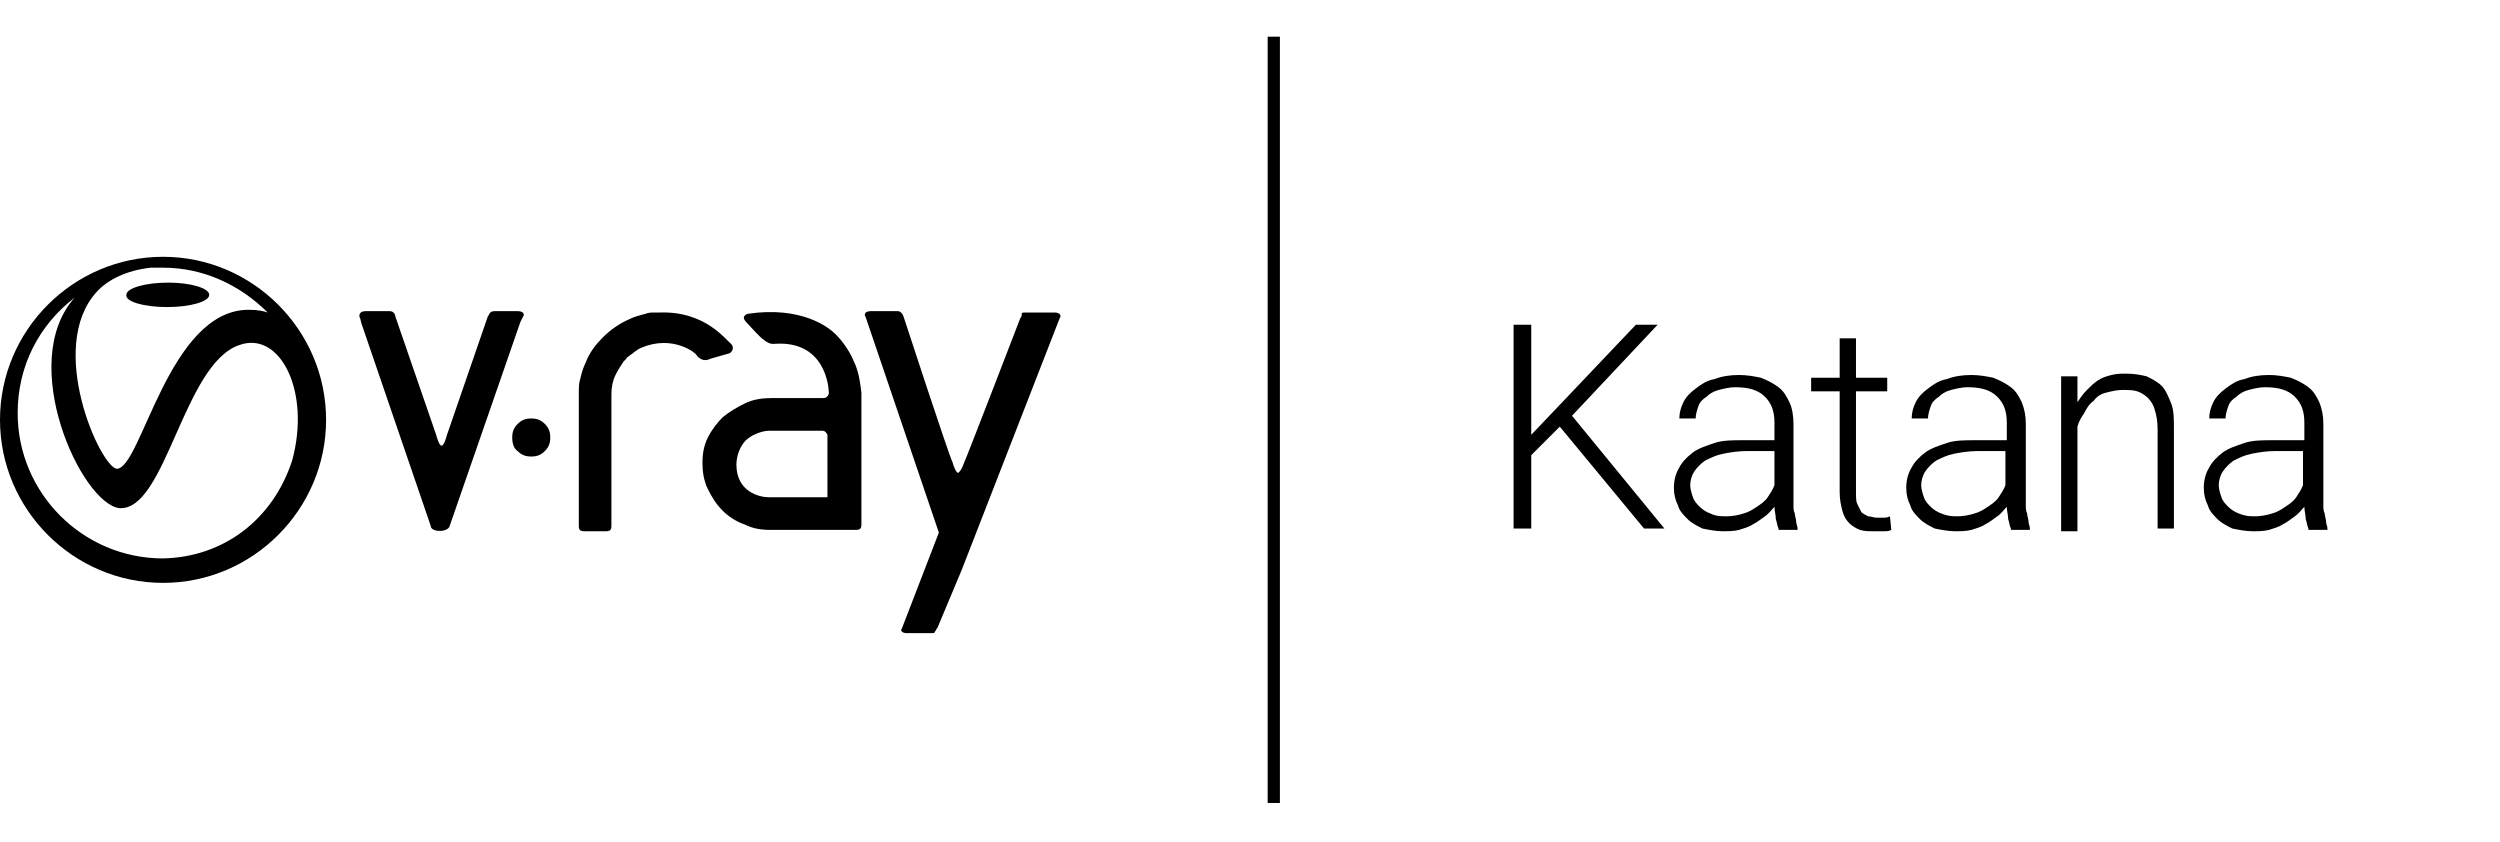 <?xml version="1.0" encoding="utf-8"?>
<!-- Generator: Adobe Illustrator 21.0.1, SVG Export Plug-In . SVG Version: 6.00 Build 0)  -->
<svg version="1.1" id="Layer_1" xmlns="http://www.w3.org/2000/svg" xmlns:xlink="http://www.w3.org/1999/xlink" x="0px" y="0px"
	 width="184px" height="62px" viewBox="0 0 184 62" style="enable-background:new 0 0 184 62;" xml:space="preserve">
<g>
	<g>
		<rect x="93.3" y="2.7" width="0.9" height="56.4"/>
		<g>
			<path d="M26.6,23.8l-0.1-0.4c-0.1-0.1-0.1-0.5,0.4-0.5h0.7h1.1c0.3,0,0.4,0.3,0.4,0.4l3,8.7c0,0,0.2,0.8,0.4,0.8
				c0.2,0,0.4-0.8,0.4-0.8l3-8.7c0.1-0.1,0.1-0.4,0.5-0.4h1.7c0.5,0,0.5,0.3,0.4,0.4l-0.2,0.4l-5.2,15c-0.1,0.5-1.4,0.5-1.4,0
				L26.6,23.8z"/>
			<path d="M69.1,39.2l-5.4-15.9c-0.1-0.1-0.1-0.4,0.4-0.4h2c0.1,0,0.3,0.1,0.4,0.4c0,0,3.4,10.4,3.6,10.7c0.1,0.4,0.3,0.8,0.4,0.8
				c0.1,0,0.3-0.3,0.4-0.6c0.2-0.4,4.2-10.8,4.2-10.8c0.1-0.1,0.1-0.2,0.1-0.3c0-0.1,0.1-0.1,0.3-0.1h1.3h0.8c0.5,0,0.5,0.3,0.4,0.4
				l-7.2,18.5L69,46.2c-0.1,0.1-0.1,0.2-0.2,0.3c0,0.1-0.1,0.1-0.2,0.1h-1.8c-0.1,0-0.3,0-0.4-0.1c-0.1-0.1-0.1-0.1,0-0.3L69.1,39.2
				"/>
			<path d="M37.7,32.2c0-0.4,0.1-0.7,0.4-1c0.3-0.3,0.6-0.4,1-0.4c0.4,0,0.7,0.1,1,0.4c0.3,0.3,0.4,0.6,0.4,1c0,0.4-0.1,0.7-0.4,1
				c-0.3,0.3-0.6,0.4-1,0.4c-0.4,0-0.7-0.1-1-0.4C37.8,33,37.7,32.6,37.7,32.2z"/>
			<path d="M47.2,25.6c-0.3,0.1-0.6,0.4-0.9,0.6c-0.1,0.1-0.2,0.1-0.2,0.2l-0.2,0.2c-0.2,0.3-0.4,0.6-0.6,1
				c-0.2,0.4-0.3,0.9-0.3,1.4v9.7c0,0.3-0.1,0.4-0.4,0.4H43c-0.3,0-0.4-0.1-0.4-0.4v-9.7c0-0.4,0-0.8,0.1-1.1
				c0.1-0.4,0.2-0.8,0.4-1.2c0.3-0.8,0.8-1.4,1.3-1.9c0.5-0.5,1.2-1,1.9-1.3c0.4-0.2,0.8-0.3,1.2-0.4c0.2-0.1,0.5-0.1,0.7-0.1h0.4
				c3.3-0.1,4.8,2,5.2,2.3c0.2,0.2,0.2,0.5-0.1,0.7l-1.4,0.4c-0.4,0.2-0.7,0.1-1-0.2C51.3,26,49.5,24.6,47.2,25.6z"/>
			<path d="M62.8,26.5c-0.3-0.7-0.8-1.4-1.3-1.9C61,24.1,59,22.5,55,23.1c-0.4,0.2-0.3,0.4,0.1,0.8c0.2,0.2,0.8,0.9,1.1,1.1
				c0.5,0.4,0.7,0.3,0.9,0.3c3.6-0.2,3.9,3.1,3.9,3.6V29c-0.1,0.2-0.2,0.3-0.4,0.3h-3.9c-0.6,0-1.3,0.1-1.9,0.4
				c-0.6,0.3-1.1,0.6-1.6,1c-0.4,0.4-0.8,0.9-1.1,1.5c-0.3,0.6-0.4,1.2-0.4,1.9c0,0.6,0.1,1.3,0.4,1.9c0.3,0.6,0.6,1.1,1.1,1.6
				c0.4,0.4,1,0.8,1.6,1c0.6,0.3,1.2,0.4,1.9,0.4h4.6h0.1h1.6c0.3,0,0.4-0.1,0.4-0.4v-9.7C63.3,28.1,63.2,27.3,62.8,26.5z
				 M60.9,36.6h-4.3c-0.7,0-2.4-0.4-2.4-2.4c0-0.7,0.3-1.4,0.7-1.8c0.8-0.7,1.7-0.7,1.7-0.7h3.9c0.2,0,0.3,0.1,0.4,0.3V36.6z"/>
		</g>
		<path d="M12,18.9c-6.6,0-12,5.4-12,12c0,6.6,5.4,12,12,12c6.6,0,12-5.4,12-12C24,24.3,18.6,18.9,12,18.9z M7.1,21.5
			c0.8-0.9,2.2-1.6,4-1.8c0.3,0,0.6,0,0.9,0c3,0,5.7,1.3,7.7,3.3c-0.3-0.1-0.7-0.2-1.4-0.2c-5.9,0-7.9,11.7-9.7,11.7
			C7.4,34.4,3.4,25.6,7.1,21.5z M12,41.1c-5.9,0-10.7-4.8-10.7-10.7c0-3.5,1.6-6.5,4.2-8.5C1.2,26.7,6,37.1,8.8,37.4
			c3.4,0.2,4.7-10.6,8.8-12c3-1.1,5.3,3.4,3.9,8.5C20.1,38.2,16.5,41,12,41.1z M12.3,22.6c1.7,0,3.1-0.4,3.1-0.9
			c0-0.5-1.4-0.9-3-0.9c-1.7,0-3.1,0.4-3.1,0.9C9.2,22.2,10.6,22.6,12.3,22.6z"/>
	</g>
	<g>
		<path d="M114.8,31.4l-2.1,2.1v5.4h-1.3v-15h1.3V32l2-2.1l5.7-6h1.6l-6.3,6.7l6.8,8.3h-1.5L114.8,31.4z"/>
		<path d="M130.9,38.9c-0.1-0.2-0.1-0.4-0.2-0.7c0-0.3-0.1-0.6-0.1-0.9c-0.2,0.2-0.4,0.5-0.7,0.7c-0.3,0.2-0.5,0.4-0.9,0.6
			c-0.3,0.2-0.7,0.3-1,0.4c-0.4,0.1-0.8,0.1-1.2,0.1c-0.5,0-1-0.1-1.5-0.2c-0.4-0.2-0.8-0.4-1.1-0.7c-0.3-0.3-0.6-0.6-0.7-1
			c-0.2-0.4-0.3-0.8-0.3-1.3c0-0.5,0.1-1,0.4-1.5c0.2-0.4,0.6-0.8,1-1.1c0.4-0.3,1-0.5,1.6-0.7c0.6-0.2,1.3-0.2,2.1-0.2h2.3v-1.3
			c0-0.8-0.2-1.4-0.7-1.9c-0.5-0.5-1.2-0.7-2.2-0.7c-0.4,0-0.8,0.1-1.2,0.2c-0.4,0.1-0.7,0.3-0.9,0.5c-0.3,0.2-0.5,0.4-0.6,0.7
			c-0.1,0.3-0.2,0.6-0.2,0.9l-1.2,0c0-0.4,0.1-0.8,0.3-1.2s0.5-0.7,0.9-1c0.4-0.3,0.8-0.6,1.4-0.7c0.5-0.2,1.1-0.3,1.8-0.3
			c0.6,0,1.1,0.1,1.6,0.2c0.5,0.2,0.9,0.4,1.3,0.7c0.4,0.3,0.6,0.7,0.8,1.1s0.3,1,0.3,1.6v5.4c0,0.2,0,0.4,0,0.6
			c0,0.2,0,0.4,0.1,0.6c0,0.2,0.1,0.4,0.1,0.6c0,0.2,0.1,0.3,0.1,0.5v0.1H130.9z M127.1,38c0.4,0,0.9-0.1,1.2-0.2
			c0.4-0.1,0.7-0.3,1-0.5c0.3-0.2,0.6-0.4,0.8-0.7c0.2-0.3,0.4-0.6,0.5-0.9v-2.5h-2.1c-0.6,0-1.2,0.1-1.7,0.2
			c-0.5,0.1-0.9,0.3-1.3,0.5c-0.3,0.2-0.6,0.5-0.8,0.8c-0.2,0.3-0.3,0.7-0.3,1c0,0.3,0.1,0.6,0.2,0.9c0.1,0.3,0.3,0.5,0.5,0.7
			c0.2,0.2,0.5,0.4,0.8,0.5C126.3,38,126.7,38,127.1,38z"/>
		<path d="M136.6,24.9v2.9h2.3v1h-2.3v7.4c0,0.4,0,0.7,0.1,0.9c0.1,0.2,0.2,0.4,0.3,0.6c0.1,0.1,0.3,0.2,0.5,0.3
			c0.2,0,0.4,0.1,0.6,0.1c0.2,0,0.4,0,0.5,0c0.2,0,0.3,0,0.5-0.1l0.1,1c-0.2,0.1-0.3,0.1-0.6,0.1c-0.2,0-0.5,0-0.7,0
			c-0.4,0-0.7,0-1-0.1c-0.3-0.1-0.6-0.3-0.8-0.5c-0.2-0.2-0.4-0.5-0.5-0.9c-0.1-0.4-0.2-0.8-0.2-1.4v-7.4h-2.1v-1h2.1v-2.9H136.6z"
			/>
		<path d="M148,38.9c-0.1-0.2-0.1-0.4-0.2-0.7c0-0.3-0.1-0.6-0.1-0.9c-0.2,0.2-0.4,0.5-0.7,0.7c-0.3,0.2-0.5,0.4-0.9,0.6
			c-0.3,0.2-0.7,0.3-1,0.4c-0.4,0.1-0.8,0.1-1.2,0.1c-0.5,0-1-0.1-1.5-0.2c-0.4-0.2-0.8-0.4-1.1-0.7c-0.3-0.3-0.6-0.6-0.7-1
			c-0.2-0.4-0.3-0.8-0.3-1.3c0-0.5,0.1-1,0.4-1.5c0.2-0.4,0.6-0.8,1-1.1c0.4-0.3,1-0.5,1.6-0.7c0.6-0.2,1.3-0.2,2.1-0.2h2.3v-1.3
			c0-0.8-0.2-1.4-0.7-1.9c-0.5-0.5-1.2-0.7-2.2-0.7c-0.4,0-0.8,0.1-1.2,0.2c-0.4,0.1-0.7,0.3-0.9,0.5c-0.3,0.2-0.5,0.4-0.6,0.7
			c-0.1,0.3-0.2,0.6-0.2,0.9l-1.2,0c0-0.4,0.1-0.8,0.3-1.2s0.5-0.7,0.9-1c0.4-0.3,0.8-0.6,1.4-0.7c0.5-0.2,1.1-0.3,1.8-0.3
			c0.6,0,1.1,0.1,1.6,0.2c0.5,0.2,0.9,0.4,1.3,0.7c0.4,0.3,0.6,0.7,0.8,1.1c0.2,0.5,0.3,1,0.3,1.6v5.4c0,0.2,0,0.4,0,0.6
			s0,0.4,0.1,0.6c0,0.2,0.1,0.4,0.1,0.6c0,0.2,0.1,0.3,0.1,0.5v0.1H148z M144.1,38c0.4,0,0.9-0.1,1.2-0.2c0.4-0.1,0.7-0.3,1-0.5
			c0.3-0.2,0.6-0.4,0.8-0.7c0.2-0.3,0.4-0.6,0.5-0.9v-2.5h-2.1c-0.6,0-1.2,0.1-1.7,0.2c-0.5,0.1-0.9,0.3-1.3,0.5
			c-0.3,0.2-0.6,0.5-0.8,0.8c-0.2,0.3-0.3,0.7-0.3,1c0,0.3,0.1,0.6,0.2,0.9c0.1,0.3,0.3,0.5,0.5,0.7c0.2,0.2,0.5,0.4,0.8,0.5
			C143.4,38,143.7,38,144.1,38z"/>
		<path d="M152.9,27.7l0,1.9c0.2-0.3,0.4-0.6,0.7-0.9c0.3-0.3,0.5-0.5,0.8-0.7c0.3-0.2,0.6-0.3,1-0.4c0.4-0.1,0.7-0.1,1.1-0.1
			c0.6,0,1.1,0.1,1.5,0.2c0.4,0.2,0.8,0.4,1.1,0.7c0.3,0.3,0.5,0.8,0.7,1.3c0.2,0.5,0.2,1.1,0.2,1.9v7.3h-1.2v-7.3
			c0-0.6-0.1-1.1-0.2-1.4c-0.1-0.4-0.3-0.7-0.5-0.9c-0.2-0.2-0.5-0.4-0.8-0.5c-0.3-0.1-0.7-0.1-1.1-0.1c-0.4,0-0.8,0.1-1.2,0.2
			c-0.4,0.1-0.7,0.3-0.9,0.6c-0.3,0.2-0.5,0.5-0.7,0.9c-0.2,0.3-0.4,0.6-0.5,1v7.7h-1.2V27.7H152.9z"/>
		<path d="M169.9,38.9c-0.1-0.2-0.1-0.4-0.2-0.7c0-0.3-0.1-0.6-0.1-0.9c-0.2,0.2-0.4,0.5-0.7,0.7c-0.3,0.2-0.5,0.4-0.9,0.6
			c-0.3,0.2-0.7,0.3-1,0.4c-0.4,0.1-0.8,0.1-1.2,0.1c-0.5,0-1-0.1-1.5-0.2c-0.4-0.2-0.8-0.4-1.1-0.7c-0.3-0.3-0.6-0.6-0.7-1
			c-0.2-0.4-0.3-0.8-0.3-1.3c0-0.5,0.1-1,0.4-1.5c0.2-0.4,0.6-0.8,1-1.1c0.4-0.3,1-0.5,1.6-0.7c0.6-0.2,1.3-0.2,2.1-0.2h2.3v-1.3
			c0-0.8-0.2-1.4-0.7-1.9c-0.5-0.5-1.2-0.7-2.2-0.7c-0.4,0-0.8,0.1-1.2,0.2c-0.4,0.1-0.7,0.3-0.9,0.5c-0.3,0.2-0.5,0.4-0.6,0.7
			c-0.1,0.3-0.2,0.6-0.2,0.9l-1.2,0c0-0.4,0.1-0.8,0.3-1.2s0.5-0.7,0.9-1c0.4-0.3,0.8-0.6,1.4-0.7c0.5-0.2,1.1-0.3,1.8-0.3
			c0.6,0,1.1,0.1,1.6,0.2c0.5,0.2,0.9,0.4,1.3,0.7c0.4,0.3,0.6,0.7,0.8,1.1c0.2,0.5,0.3,1,0.3,1.6v5.4c0,0.2,0,0.4,0,0.6
			c0,0.2,0,0.4,0.1,0.6c0,0.2,0.1,0.4,0.1,0.6c0,0.2,0.1,0.3,0.1,0.5v0.1H169.9z M166,38c0.4,0,0.9-0.1,1.2-0.2
			c0.4-0.1,0.7-0.3,1-0.5c0.3-0.2,0.6-0.4,0.8-0.7c0.2-0.3,0.4-0.6,0.5-0.9v-2.5h-2.1c-0.6,0-1.2,0.1-1.7,0.2
			c-0.5,0.1-0.9,0.3-1.3,0.5c-0.3,0.2-0.6,0.5-0.8,0.8c-0.2,0.3-0.3,0.7-0.3,1c0,0.3,0.1,0.6,0.2,0.9c0.1,0.3,0.3,0.5,0.5,0.7
			c0.2,0.2,0.5,0.4,0.8,0.5C165.3,38,165.6,38,166,38z"/>
	</g>
</g>
</svg>
